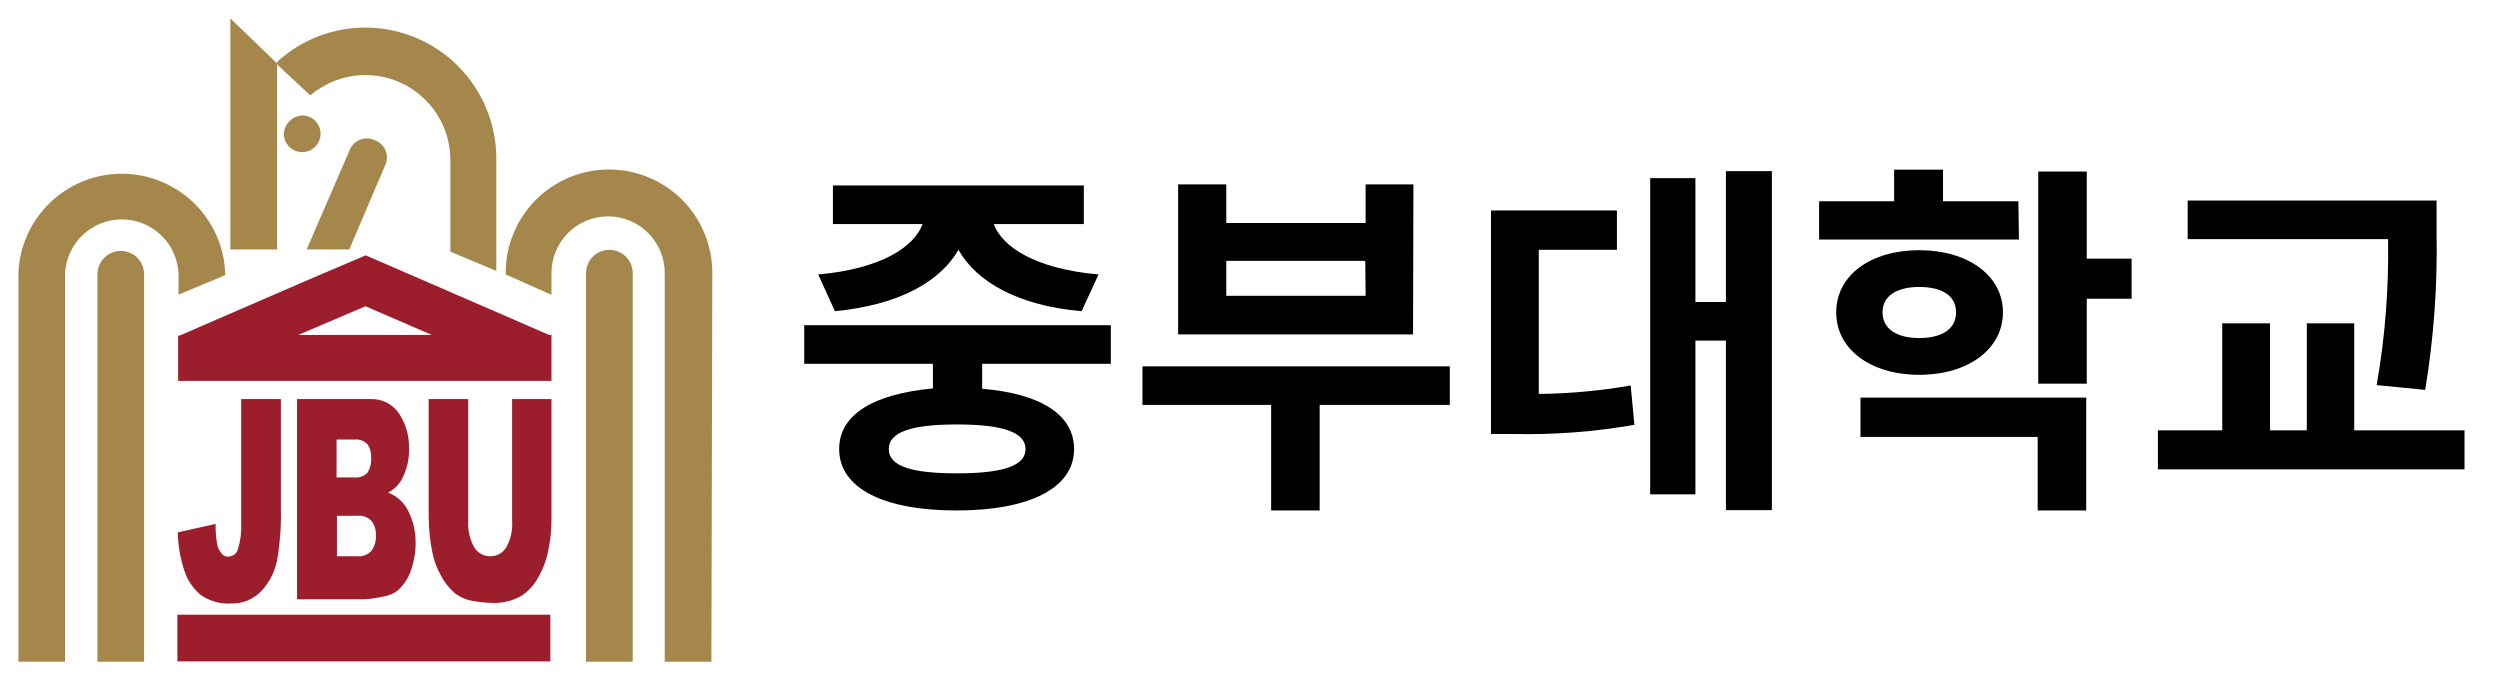 <svg width="136" height="37" viewBox="0 0 136 37" fill="none" xmlns="http://www.w3.org/2000/svg">
<path d="M29.87 18.22L23.1 15.28L19.89 13.89L16.68 15.26L9.76 18.26H9.69V20.72H30V18.22H29.87ZM16.23 18.22L19.88 16.66L23.49 18.22H16.23Z" fill="#9C1D2B"/>
<path d="M13.12 21.71H15.28V27.63C15.306 28.591 15.235 29.553 15.07 30.5C14.944 31.118 14.65 31.689 14.22 32.15C14.01 32.372 13.755 32.547 13.472 32.664C13.19 32.782 12.886 32.838 12.58 32.83C11.998 32.867 11.421 32.708 10.94 32.38C10.522 32.042 10.209 31.59 10.04 31.08C9.811 30.396 9.687 29.681 9.67 28.96L11.73 28.5C11.721 28.862 11.748 29.224 11.81 29.58C11.843 29.784 11.933 29.975 12.07 30.13C12.113 30.18 12.167 30.22 12.227 30.246C12.288 30.272 12.354 30.284 12.42 30.28C12.542 30.277 12.66 30.235 12.756 30.159C12.851 30.083 12.92 29.978 12.95 29.86C13.086 29.403 13.143 28.926 13.12 28.45V21.71Z" fill="#9C1D2B"/>
<path d="M16.16 21.71H20.16C20.462 21.697 20.762 21.762 21.032 21.898C21.302 22.035 21.532 22.239 21.7 22.49C22.083 23.059 22.276 23.735 22.25 24.42C22.267 24.995 22.132 25.564 21.86 26.07C21.69 26.384 21.428 26.638 21.11 26.8C21.592 26.98 21.985 27.338 22.21 27.8C22.476 28.327 22.613 28.91 22.61 29.5C22.615 30.017 22.53 30.532 22.36 31.02C22.22 31.432 21.979 31.803 21.66 32.1C21.428 32.29 21.148 32.412 20.85 32.45C20.521 32.527 20.187 32.577 19.85 32.6H16.16V21.71ZM18.33 25.97H19.27C19.404 25.987 19.541 25.972 19.668 25.925C19.795 25.878 19.909 25.801 20 25.7C20.143 25.466 20.209 25.193 20.19 24.92C20.208 24.659 20.142 24.4 20 24.18C19.914 24.084 19.807 24.009 19.687 23.963C19.567 23.916 19.438 23.898 19.31 23.91H18.31V25.97H18.33ZM18.33 30.26H19.43C19.577 30.276 19.725 30.256 19.863 30.201C20 30.148 20.123 30.061 20.22 29.95C20.383 29.709 20.464 29.421 20.45 29.13C20.464 28.851 20.383 28.576 20.22 28.35C20.12 28.243 19.997 28.161 19.86 28.11C19.723 28.06 19.575 28.043 19.43 28.06H18.33V30.26Z" fill="#9C1D2B"/>
<path d="M27.81 21.71H30V28.2C30.005 28.815 29.942 29.429 29.81 30.03C29.696 30.56 29.493 31.067 29.21 31.53C28.995 31.894 28.697 32.203 28.34 32.43C27.878 32.684 27.357 32.812 26.83 32.8C26.457 32.795 26.086 32.758 25.72 32.69C25.355 32.631 25.01 32.48 24.72 32.25C24.416 31.983 24.165 31.66 23.98 31.3C23.761 30.91 23.606 30.488 23.52 30.05C23.397 29.441 23.331 28.821 23.32 28.2V21.71H25.47V28.36C25.445 28.847 25.556 29.332 25.79 29.76C25.879 29.914 26.007 30.042 26.162 30.13C26.317 30.217 26.492 30.262 26.67 30.26C26.848 30.262 27.023 30.217 27.178 30.13C27.333 30.042 27.461 29.914 27.55 29.76C27.782 29.332 27.89 28.846 27.86 28.36V21.71H27.81Z" fill="#9C1D2B"/>
<path d="M29.94 33.44H9.65V35.98H29.94V33.44Z" fill="#9C1D2B"/>
<path d="M16.52 6.28C16.714 6.296 16.898 6.367 17.052 6.486C17.206 6.605 17.321 6.766 17.385 6.95C17.448 7.133 17.457 7.331 17.41 7.52C17.363 7.708 17.262 7.879 17.119 8.011C16.977 8.143 16.799 8.23 16.608 8.263C16.416 8.295 16.219 8.271 16.041 8.194C15.863 8.116 15.711 7.989 15.604 7.826C15.498 7.664 15.441 7.474 15.44 7.28C15.455 7.006 15.577 6.749 15.778 6.562C15.979 6.375 16.245 6.274 16.52 6.28Z" fill="#A5874C"/>
<path d="M19.85 1.5C20.791 1.497 21.722 1.681 22.592 2.04C23.461 2.399 24.251 2.926 24.915 3.592C25.58 4.257 26.106 5.048 26.464 5.918C26.822 6.787 27.004 7.719 27 8.66V14.74L24.5 13.69V8.69C24.497 7.808 24.243 6.946 23.766 6.204C23.289 5.463 22.61 4.873 21.808 4.505C21.007 4.137 20.117 4.006 19.244 4.127C18.371 4.249 17.55 4.617 16.88 5.19L15.07 3.5V3.37C16.375 2.173 18.079 1.506 19.85 1.5Z" fill="#A5874C"/>
<path d="M12.53 1L15.03 3.41L15.07 3.44V13.57H12.53V1Z" fill="#A5874C"/>
<path d="M19.05 8.1C19.107 7.981 19.186 7.874 19.285 7.786C19.383 7.697 19.498 7.63 19.622 7.586C19.747 7.542 19.879 7.524 20.011 7.531C20.142 7.539 20.271 7.572 20.39 7.63C20.634 7.718 20.834 7.898 20.948 8.132C21.062 8.365 21.081 8.633 21 8.88L19 13.57H16.68L19.05 8.1Z" fill="#A5874C"/>
<path d="M34.42 14.86C34.42 14.523 34.286 14.2 34.048 13.962C33.81 13.724 33.487 13.59 33.15 13.59C32.813 13.59 32.49 13.724 32.252 13.962C32.014 14.2 31.88 14.523 31.88 14.86V36H34.42V14.86Z" fill="#A5874C"/>
<path d="M7.84 14.92C7.84 14.583 7.706 14.26 7.468 14.022C7.23 13.784 6.907 13.65 6.57 13.65C6.233 13.65 5.91 13.784 5.672 14.022C5.434 14.26 5.3 14.583 5.3 14.92V36H7.84V14.92Z" fill="#A5874C"/>
<path d="M3.54 19.57V14.85C3.585 14.062 3.929 13.321 4.503 12.78C5.077 12.238 5.836 11.936 6.625 11.936C7.414 11.936 8.173 12.238 8.747 12.78C9.321 13.321 9.665 14.062 9.71 14.85V16.03L12.25 14.97V14.84C12.188 13.389 11.567 12.019 10.518 11.015C9.469 10.011 8.072 9.451 6.62 9.452C5.168 9.453 3.773 10.016 2.725 11.022C1.678 12.027 1.06 13.399 1 14.85V36H3.54V19.57Z" fill="#A5874C"/>
<path d="M38.75 14.84C38.75 13.35 38.158 11.92 37.104 10.866C36.05 9.812 34.62 9.22 33.13 9.22C31.64 9.22 30.21 9.812 29.156 10.866C28.102 11.92 27.51 13.35 27.51 14.84V14.93L30 16.04V14.85C30 14.033 30.325 13.25 30.902 12.672C31.48 12.095 32.263 11.77 33.08 11.77C33.897 11.77 34.68 12.095 35.258 12.672C35.836 13.25 36.16 14.033 36.16 14.85V36H38.7L38.75 14.84Z" fill="#A5874C"/>
<path d="M53.43 19.79V21.15C56.59 21.41 58.43 22.55 58.43 24.43C58.43 26.55 56.01 27.77 52.03 27.77C48.05 27.77 45.65 26.55 45.65 24.43C45.65 22.53 47.55 21.43 50.75 21.13V19.79H43.75V17.69H60.43V19.79H53.43ZM44.51 14.93C47.93 14.63 49.73 13.43 50.19 12.19H45.31V10.09H58.96V12.19H54.06C54.52 13.43 56.32 14.63 59.76 14.93L58.84 16.93C55.38 16.63 53.12 15.33 52.14 13.59C51.14 15.33 48.9 16.59 45.42 16.93L44.51 14.93ZM52.07 23.09C49.61 23.09 48.35 23.49 48.35 24.43C48.35 25.37 49.61 25.75 52.07 25.75C54.53 25.75 55.79 25.35 55.79 24.43C55.79 23.51 54.53 23.09 52.07 23.09Z" fill="black"/>
<path d="M78.87 22.03H71.79V27.77H69.15V22.03H62.15V19.93H78.87V22.03ZM76.87 18.19H64.09V10.03H66.71V12.13H74.29V10.03H76.89L76.87 18.19ZM74.27 14.19H66.71V16.09H74.29L74.27 14.19Z" fill="black"/>
<path d="M83.71 21.43C85.386 21.412 87.058 21.258 88.71 20.97L88.91 23.11C86.745 23.49 84.548 23.657 82.35 23.61H81.11V11.45H87.96V13.59H83.71V21.43ZM96.39 9.31V27.75H93.89V18.53H92.23V26.89H89.77V9.69H92.23V16.43H93.89V9.31H96.39Z" fill="black"/>
<path d="M109.83 13.03H98.96V10.95H103.04V9.23H105.7V10.95H109.8L109.83 13.03ZM104.41 20.39C101.77 20.39 99.89 19.01 99.89 16.99C99.89 14.97 101.77 13.61 104.41 13.61C107.05 13.61 108.96 14.99 108.96 16.99C108.96 18.99 107.07 20.39 104.41 20.39ZM101.21 21.63H113.49V27.77H110.85V23.77H101.21V21.63ZM104.41 18.39C105.59 18.39 106.41 17.93 106.41 16.99C106.41 16.05 105.59 15.61 104.41 15.61C103.23 15.61 102.41 16.07 102.41 16.99C102.41 17.91 103.21 18.39 104.41 18.39ZM115.96 16.25H113.52V20.87H110.88V9.33H113.52V14.07H115.96V16.25Z" fill="black"/>
<path d="M134.07 23.41V25.53H117.39V23.41H120.89V17.59H123.49V23.41H125.49V17.59H128.07V23.41H134.07ZM129.29 20.95C129.751 18.329 129.958 15.67 129.91 13.01H119.01V10.91H132.55V12.69C132.604 15.543 132.396 18.395 131.93 21.21L129.29 20.95Z" fill="black"/>
</svg>
